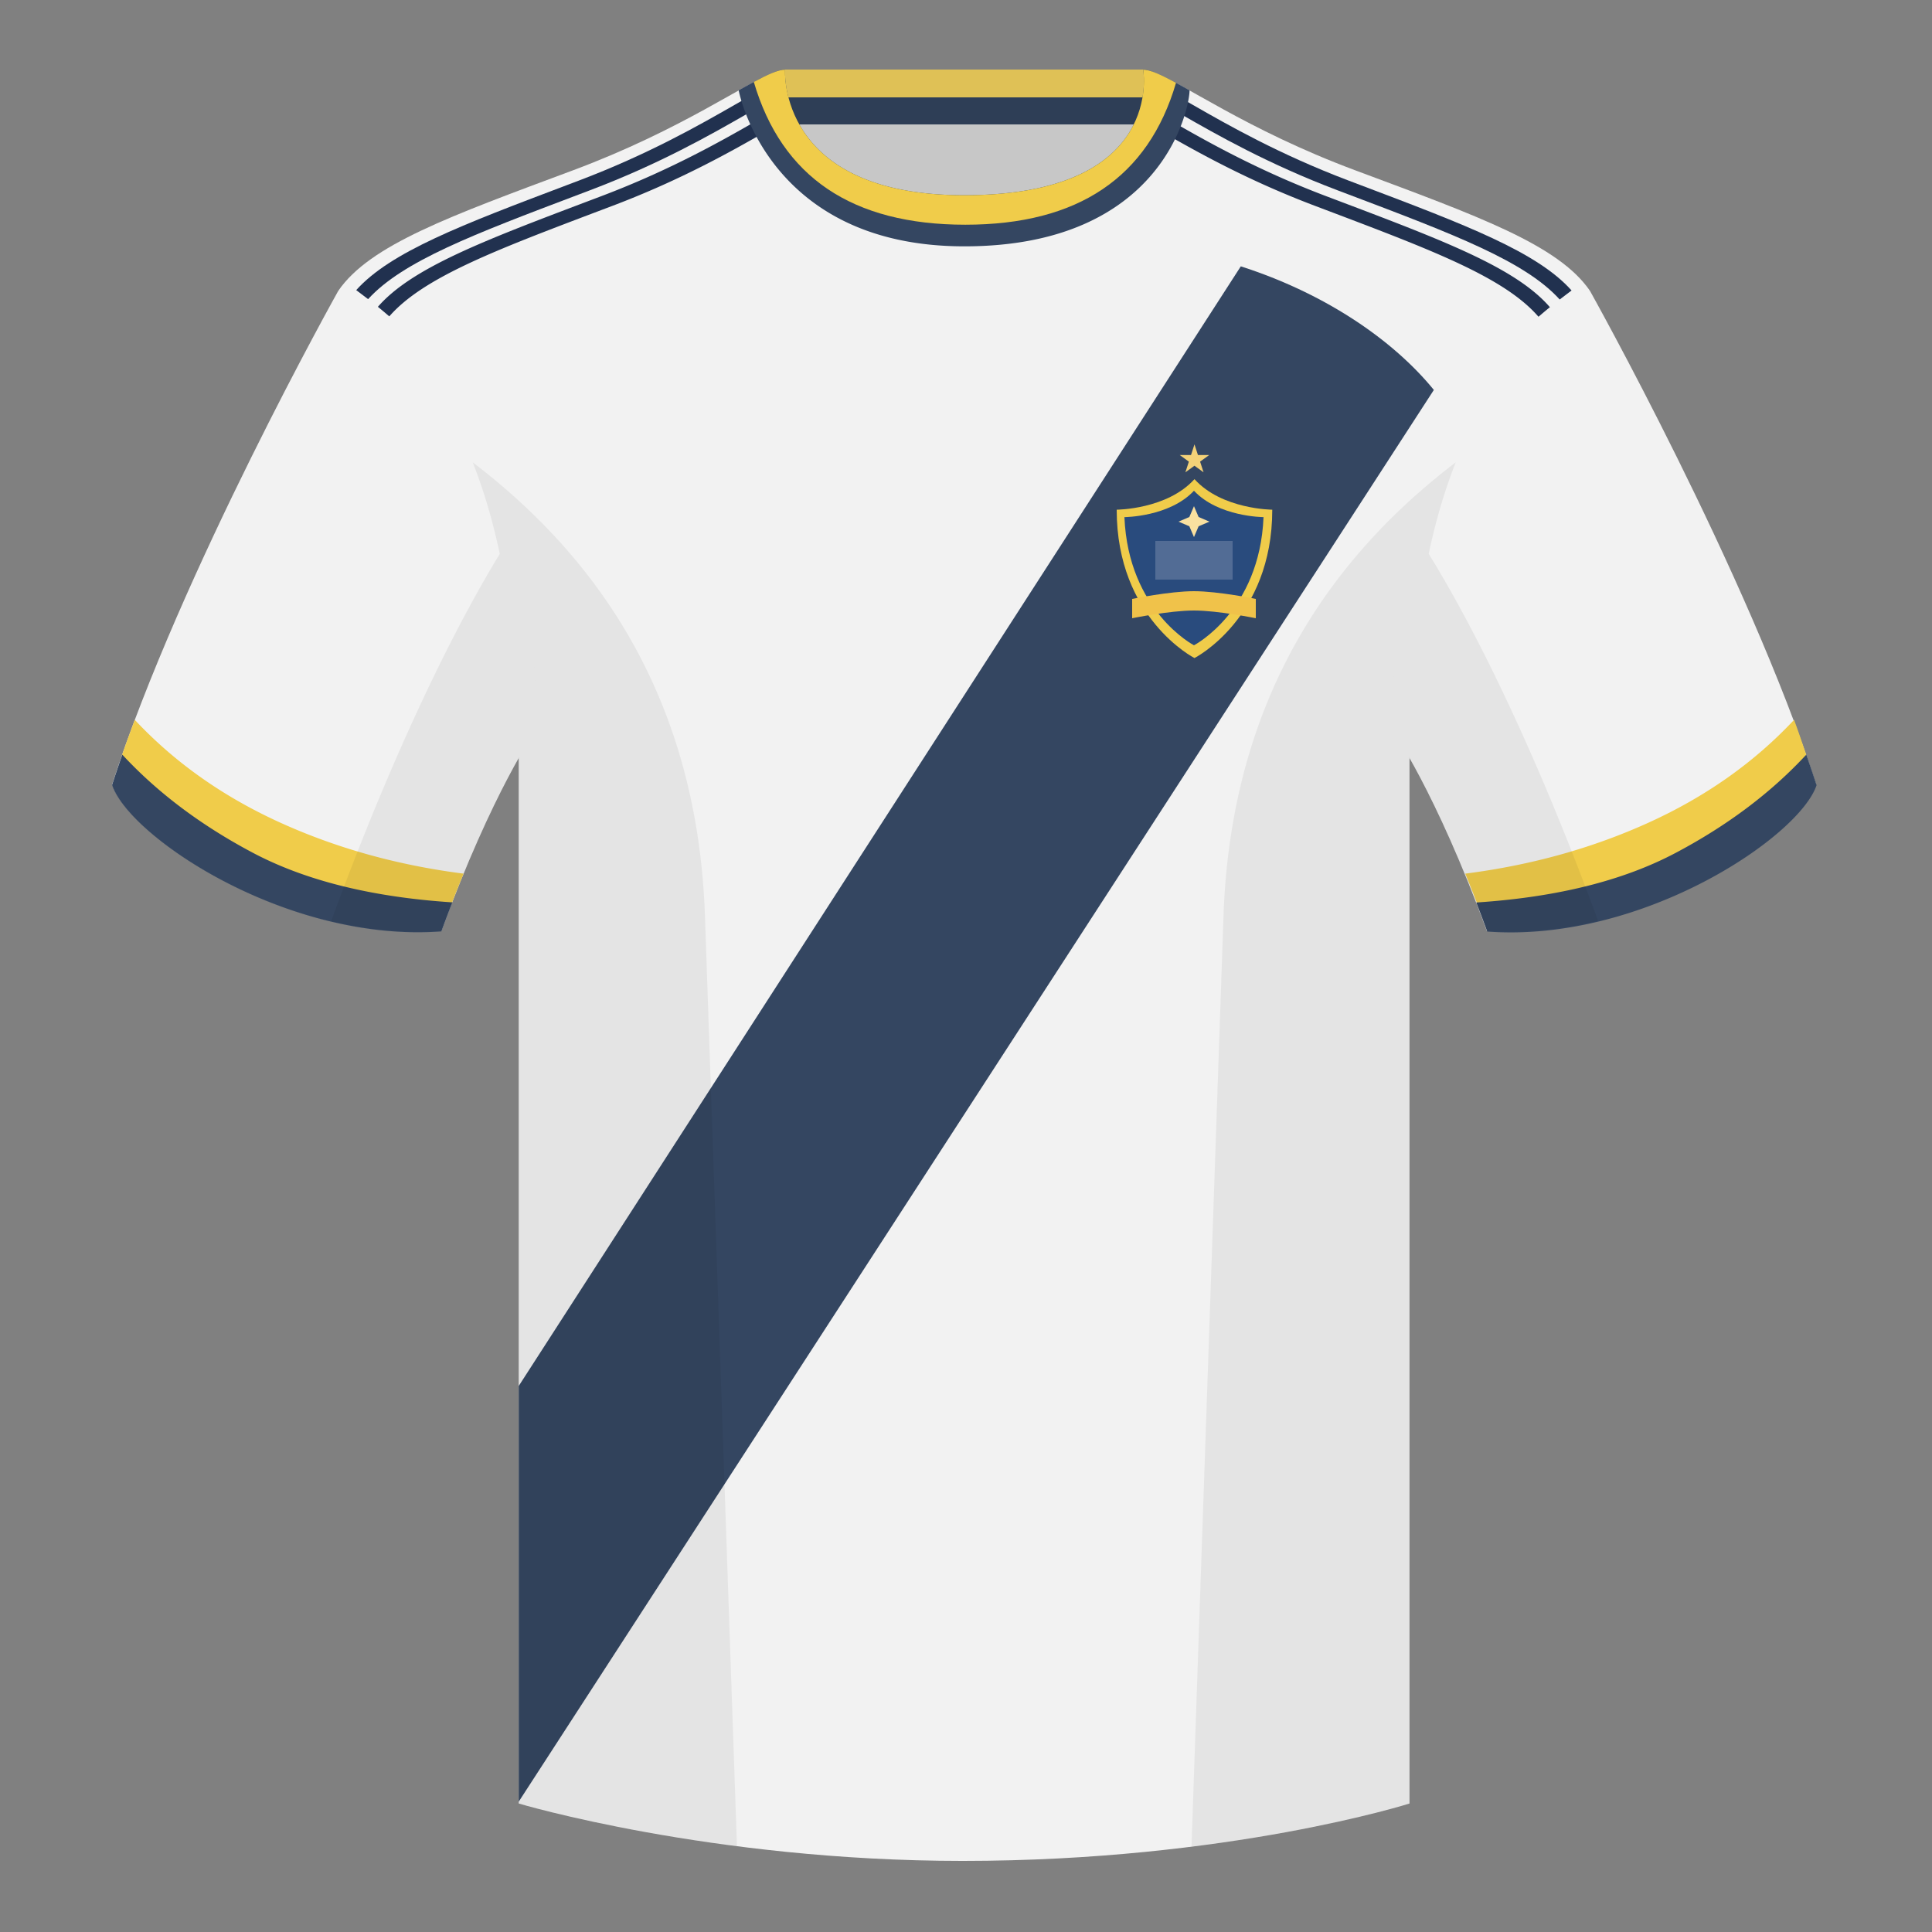 <?xml version="1.0" encoding="UTF-8"?><svg width="500" height="500" viewBox="0 0 500 500" fill="none" xmlns="http://www.w3.org/2000/svg"><rect x="0" y="0" width="500" height="500" fill="#808080" stroke="none"/><path fill-rule="evenodd" clip-rule="evenodd" d="M203.006 109.193h93.643V21.898h-93.643v87.295z" fill="#C7C7C7"/><path fill-rule="evenodd" clip-rule="evenodd" d="M202.867 32.198h93.458v-14.2h-93.458v14.2z" fill="#DFC156"/><path fill-rule="evenodd" clip-rule="evenodd" d="M202.866 32.2h93.459v-7h-93.459v7z" fill="#2E3E56"/><path fill-rule="evenodd" clip-rule="evenodd" d="M249.514 57.706c-50.082 0-47.798-39.469-48.742-39.14-7.516 2.619-24.133 14.937-52.439 25.495-31.873 11.885-52.626 19.315-60.782 31.2 11.115 8.915 46.694 28.97 46.694 120.345v271.14s49.658 14.855 114.885 14.855c68.929 0 115.648-14.855 115.648-14.855v-271.14c0-91.375 35.58-111.43 46.7-120.345-8.157-11.885-28.91-19.315-60.783-31.2-28.36-10.577-44.982-22.919-52.478-25.509-.927-.32 4.177 39.154-48.703 39.154z" fill="#F2F2F2"/><path d="M406.72 75.175c-8.874-9.963-27.418-16.981-54.617-27.273l-.254-.096c-.929-.351-1.868-.707-2.817-1.066-18.009-6.823-31.213-14.38-40.299-19.581l-.029-.017-.005-.003c-.639-.366-1.259-.72-1.858-1.062.007-.033.01-.05.01-.05L306.803 26l-1.413 3.414.399.229c9.086 5.2 22.289 12.758 40.299 19.581.99.375 1.969.746 2.938 1.112l.133.05c27.065 10.241 45.56 17.239 54.485 27.125.657-.505 1.284-.978 1.874-1.425.419-.317.82-.62 1.202-.911z" fill="#21314F"/><path d="M401.112 79.501c-8.757-10.138-27.407-17.195-54.903-27.599l-.022-.008c-1.004-.38-2.021-.765-3.049-1.154-18.01-6.823-31.214-14.38-40.299-19.581l-.004-.002a977.482 977.482 0 00-1.888-1.079c.007-.033.01-.05.01-.05-.919-.524-1.791-1.019-2.617-1.479l-1.584 3.304c.985.558 2.031 1.156 3.137 1.789l.002.001c9.085 5.2 22.289 12.758 40.299 19.581 1.035.392 2.059.779 3.07 1.162 27.494 10.403 46.145 17.46 54.903 27.597a92.73 92.73 0 012.945-2.481zm-300.367 2.381c8.794-10.083 27.412-17.128 54.816-27.497 1.011-.383 2.035-.77 3.07-1.162 18.01-6.823 31.214-14.38 40.299-19.581 1.46-.835 2.813-1.61 4.063-2.311l-1.73-3.215c-1.051.579-2.182 1.219-3.394 1.911l.003.018.006.032c-.603.344-1.227.701-1.871 1.07l-.021.012c-9.085 5.2-22.289 12.758-40.299 19.581-1.031.391-2.05.776-3.058 1.157l-.013.005c-27.409 10.371-46.029 17.417-54.821 27.503a94.166 94.166 0 012.95 2.477z" fill="#21314F"/><path d="M95.264 77.419c8.956-9.837 27.42-16.824 54.402-27.034l.009-.003c1.009-.382 2.029-.768 3.062-1.159 18.01-6.823 31.214-14.38 40.299-19.581l.7-.401-1.738-3.228-.024.014s.003.017.01.05c-.61.348-1.24.709-1.892 1.082-9.086 5.2-22.29 12.758-40.299 19.581-1.036.392-2.059.779-3.071 1.162-27.115 10.26-45.629 17.265-54.535 27.181.418.32.861.654 1.325 1.005.554.419 1.139.861 1.752 1.331z" fill="#21314F"/><path fill-rule="evenodd" clip-rule="evenodd" d="M371.08 100.914L134.24 466.275V358.7L321.117 68.93c21.761 6.977 39.406 19.021 49.963 31.984z" fill="#344661"/><path fill-rule="evenodd" clip-rule="evenodd" d="M87.55 75.26s-40.763 72.8-58.547 127.77c4.445 13.375 45.208 40.86 85.232 37.885 13.34-36.4 24.46-52 24.46-52S141.658 93.83 87.55 75.26zm323.925 0s40.762 72.8 58.547 127.77c-4.445 13.375-45.208 40.86-85.232 37.885-13.34-36.4-24.46-52-24.46-52S357.368 93.83 411.476 75.26z" fill="#F2F2F2"/><path fill-rule="evenodd" clip-rule="evenodd" d="M116.991 233.591c-.494 1.276-26.729 0-48.979-9.14-17.738-7.285-37.335-26.492-36.431-29.075 1.048-2.991 2.151-6.021 3.302-9.076 10.27 10.965 22.741 19.794 37.414 26.489 14.658 6.687 30.552 11.124 47.684 13.309-.977 2.375-1.975 4.871-2.991 7.493zm309.898-20.802c14.674-6.695 27.145-15.524 37.415-26.489 1.136 3.017 2.122 6.048 3.158 9.002.082.236-15.161 18.627-32.848 27.054-15.138 7.213-51.407 13.853-52.264 11.635a393.589 393.589 0 00-3.145-7.893c17.132-2.185 33.027-6.622 47.684-13.309z" fill="#F0CC4A"/><path fill-rule="evenodd" clip-rule="evenodd" d="M467.462 195.3c.936 2.666 1.827 5.303 2.667 7.899-4.445 13.375-45.208 40.86-85.232 37.885-.958-2.613-1.904-5.119-2.835-7.519 20.795-1.358 37.993-5.637 51.594-12.838 13.428-7.108 24.697-15.584 33.806-25.427zm-435.807 0c9.103 9.827 20.361 18.291 33.772 25.391 13.611 7.206 30.824 11.486 51.64 12.84a426.01 426.01 0 00-2.835 7.517c-40.024 2.975-80.787-24.51-85.232-37.885.836-2.585 1.723-5.209 2.655-7.863zM249.576 63.752c51.479 0 58.279-35.895 58.279-40.38-5.772-3.24-9.728-5.345-12.008-5.345 0 0 5.881 32.495-46.335 32.495-48.521 0-46.336-32.495-46.336-32.495-2.279 0-6.235 2.105-12.002 5.345 0 0 7.368 40.38 58.402 40.38z" fill="#344661"/><path fill-rule="evenodd" clip-rule="evenodd" d="M195.09 21.211c3.689-1.982 6.365-3.181 8.086-3.181 0 0-2.185 32.495 46.335 32.495 52.217 0 46.335-32.495 46.335-32.495 1.785 0 4.598 1.29 8.505 3.405-7.175 24.48-25.349 36.721-54.523 36.721-29.264 0-47.51-12.315-54.738-36.945z" fill="#F0CC4A"/><path fill-rule="evenodd" clip-rule="evenodd" d="M413.584 238.323c-9.287 2.238-19.064 3.316-28.798 2.592-8.197-22.369-15.557-36.883-20.012-44.748v270.577s-21.102 6.71-55.867 11.111l-.544-.06c1.881-54.795 5.722-166.47 8.277-240.705 2.055-59.755 31.084-95.29 60.099-117.44-2.676 6.781-5.072 14.606-7 23.667 7.354 11.852 24.436 42.069 43.831 94.964.005.014.01.028.014.042zM190.717 477.795c-34.248-4.401-56.477-11.051-56.477-11.051V196.172c-4.456 7.867-11.813 22.379-20.009 44.743-9.633.716-19.309-.332-28.511-2.524a1.056 1.056 0 01.02-.096c19.377-52.848 36.305-83.066 43.61-94.944-1.929-9.075-4.328-16.912-7.007-23.701 29.015 22.15 58.044 57.685 60.099 117.44 2.555 74.235 6.396 185.91 8.277 240.705h-.002z" fill="#000" fill-opacity=".06"/><path fill-rule="evenodd" clip-rule="evenodd" d="M289 131.908s13.037-.048 20.13-7.908c7.094 7.86 20.131 7.908 20.131 7.908 0 28.183-20.131 38.392-20.131 38.392S289 160.091 289 131.908z" fill="#F0CC4A"/><path fill-rule="evenodd" clip-rule="evenodd" d="M291 133.832s11.657-.041 18-6.832c6.343 6.791 18 6.832 18 6.832C326 158.18 309 167 309 167s-17-8.82-18-33.168z" fill="#294B7D"/><path fill="#526C95" d="M299 140h20v10h-20z"/><path d="M293 155s9.709-2 16-2 16 2 16 2v5s-9.709-2-16-2-16 2-16 2v-5z" fill="#F0C24A"/><path d="M309 131l1.199 2.801L313 135l-2.801 1.199L309 139l-1.199-2.801L305 135l2.801-1.199L309 131z" fill="#F9E0A0"/><path d="M309.13 115l.898 2.764h2.907l-2.351 1.708.898 2.764-2.352-1.708-2.351 1.708.898-2.764-2.351-1.708h2.906l.898-2.764z" fill="#F4D278"/></svg>